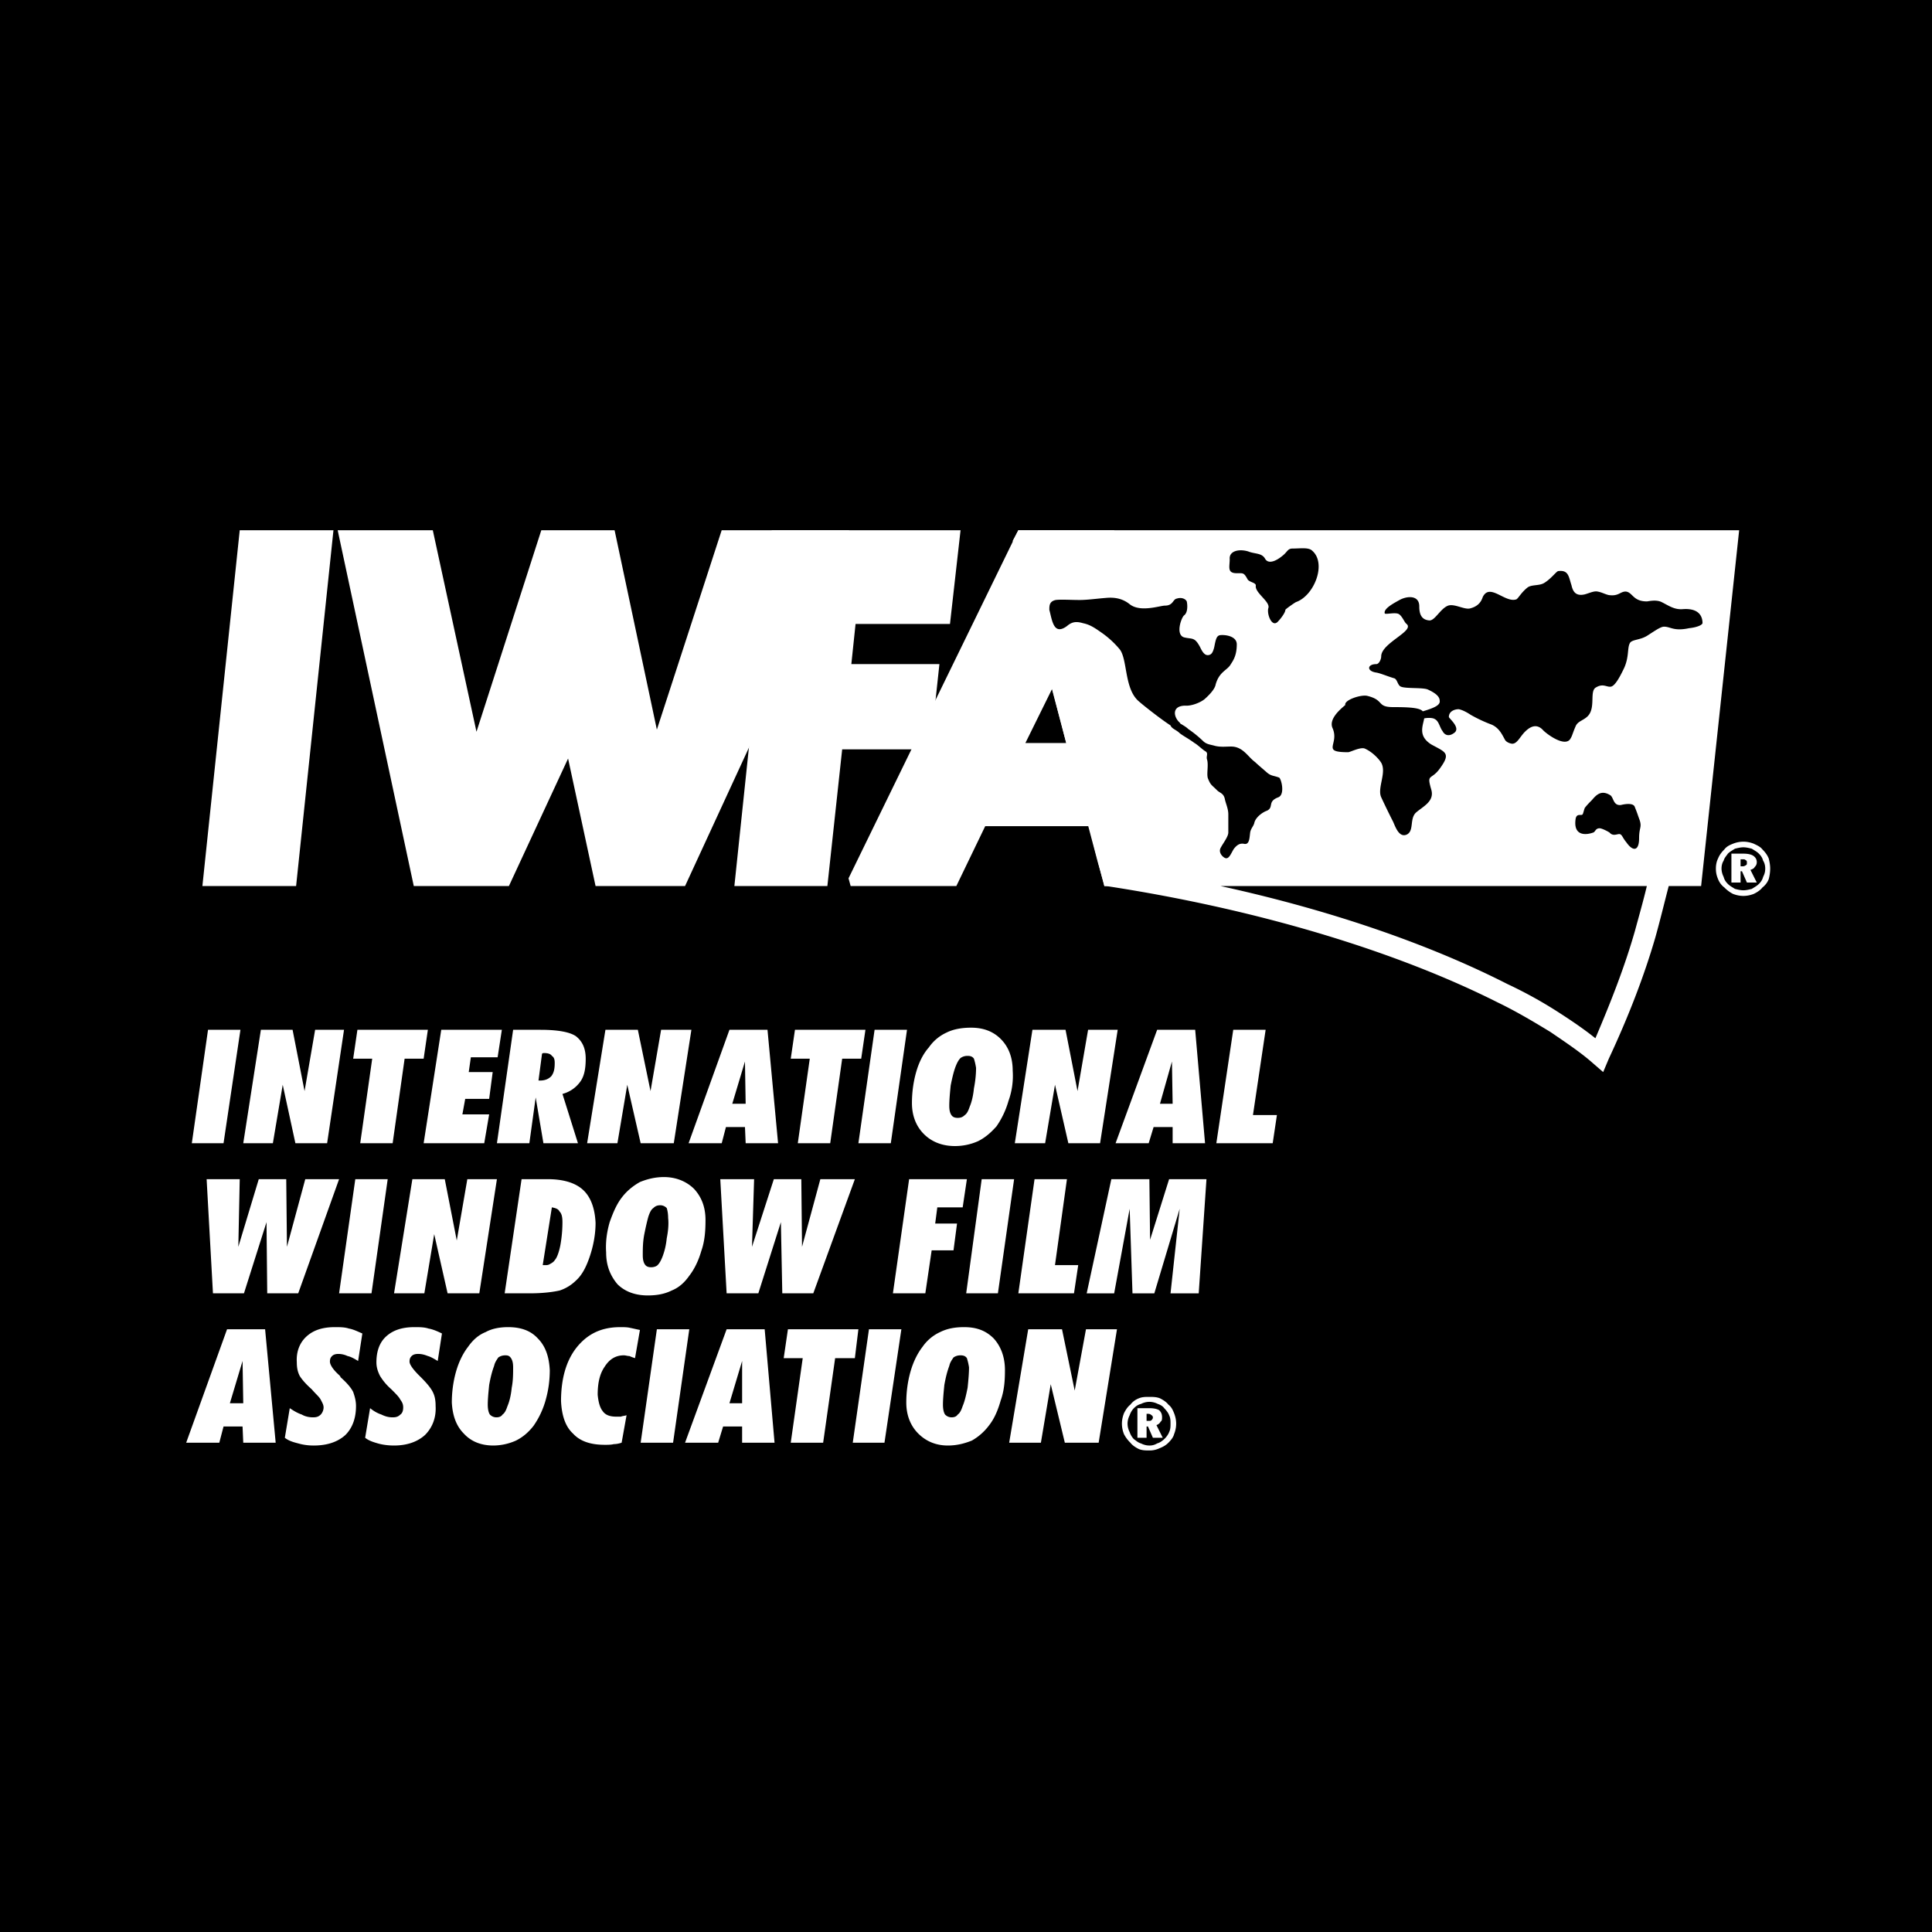 <svg xmlns="http://www.w3.org/2000/svg" width="2500" height="2500" viewBox="0 0 192.756 192.756"><g fill-rule="evenodd" clip-rule="evenodd"><path d="M0 0h192.756v192.756H0V0z"/><path fill="#fff" d="M19.138 114.062l1.617-11.319h3.234l-1.687 11.319h-3.164zM24.27 114.062l1.758-11.319h3.163l1.195 6.116 1.054-6.116h2.883l-1.687 11.319h-3.164l-1.265-5.835-.984 5.835H24.27zM39.174 114.062h-3.235l1.196-8.436h-1.898l.422-2.883h7.029l-.421 2.883h-1.898l-1.195 8.436zM42.267 114.062l1.757-11.319h6.046l-.422 2.742h-2.671l-.211 1.476h2.39l-.352 2.672h-2.389l-.282 1.547h2.671l-.492 2.882h-6.045zM53.726 107.806h.141c.492 0 .844-.141 1.125-.422.282-.353.352-.773.352-1.336 0-.352-.07-.562-.282-.703-.141-.211-.421-.281-.773-.281h-.07c-.07 0-.141.07-.141.07l-.352 2.672zm-4.148 6.256l1.617-11.318h2.742c1.688 0 2.882.211 3.515.633.633.492.984 1.195.984 2.25 0 .984-.141 1.758-.562 2.32a3.172 3.172 0 0 1-1.758 1.194l1.547 4.921h-3.445l-.773-4.569-.632 4.569h-3.235zM58.577 114.062l1.827-11.319h3.234l1.265 6.116 1.055-6.116h3.023l-1.758 11.319h-3.304l-1.336-5.835-.984 5.835h-3.022zM68.7 114.062l4.077-11.318h3.796l1.055 11.318h-3.233l-.07-1.616h-1.898l-.422 1.616H68.7zm4.358-3.937h1.336l-.07-4.218-1.266 4.218zM82.83 114.062h-3.234l1.195-8.436h-1.898l.421-2.883h7.031l-.423 2.883h-1.898l-1.194 8.436zM85.642 114.062l1.616-11.319h3.234l-1.617 11.319h-3.233zM94.71 110.336c0 .422.07.703.211.914.141.21.352.28.633.28s.492-.07.703-.28c.211-.141.353-.422.493-.844.21-.492.35-1.125.42-1.828.141-.702.211-1.406.211-2.038a6.022 6.022 0 0 0-.211-.914c-.141-.211-.35-.281-.632-.281s-.492.07-.703.211c-.211.211-.352.492-.492.844-.211.562-.352 1.195-.493 1.897-.07.703-.14 1.406-.14 2.039zm.563 4.007c-1.266 0-2.32-.422-3.093-1.195-.774-.772-1.195-1.828-1.195-3.093 0-1.055.14-2.108.421-3.094.281-.983.704-1.827 1.266-2.46a4.325 4.325 0 0 1 1.757-1.477c.704-.352 1.547-.492 2.46-.492 1.195 0 2.179.352 2.953 1.125s1.195 1.828 1.195 3.164a7.335 7.335 0 0 1-.422 3.022 8.457 8.457 0 0 1-1.195 2.531c-.562.632-1.125 1.124-1.828 1.476a5.646 5.646 0 0 1-2.319.493zM101.248 114.062l1.758-11.319h3.303l1.195 6.116 1.055-6.116h2.953l-1.758 11.319h-3.164l-1.334-5.835-.985 5.835h-3.023zM111.301 114.062l4.148-11.318h3.795l.984 11.318h-3.234v-1.616h-1.898l-.492 1.616h-3.303zm4.429-3.937h1.264l-.07-4.218-1.194 4.218zM121.354 114.062l1.687-11.319h3.232l-1.265 8.507h2.39l-.421 2.812h-5.623zM20.615 117.646h3.303l-.14 6.75 2.039-6.75h2.741l.071 6.75 1.828-6.75h3.374l-4.078 11.389h-3.092l-.071-7.1-2.25 7.1h-3.093l-.632-11.389zM33.831 129.035l1.617-11.389h3.233l-1.616 11.389h-3.234zM39.314 129.035l1.828-11.389h3.233l1.196 6.117 1.054-6.117h2.953l-1.758 11.389h-3.163l-1.336-5.905-.984 5.905h-3.023zM50.351 129.035l1.687-11.389h2.602c1.546 0 2.742.353 3.515 1.055.773.703 1.195 1.828 1.265 3.304 0 1.125-.211 2.25-.562 3.305-.351 1.055-.773 1.898-1.406 2.46a4.147 4.147 0 0 1-1.617.984c-.633.141-1.617.281-2.953.281h-2.531zm3.796-2.811h.211c.211 0 .352 0 .562-.141.141-.07.352-.211.422-.352.211-.211.422-.773.562-1.477a12.9 12.9 0 0 0 .211-2.32c0-.491-.07-.843-.281-1.054-.141-.281-.422-.352-.774-.422l-.913 5.766zM64.13 125.239c0 .422.07.703.211.914s.351.281.632.281c.211 0 .493-.07.633-.211.211-.211.352-.492.492-.844.21-.562.351-1.125.421-1.828.141-.703.211-1.405.141-2.039 0-.421-.07-.772-.141-.983a.89.89 0 0 0-.632-.281c-.281 0-.493.07-.704.281-.211.141-.351.422-.492.844-.14.491-.281 1.125-.421 1.827-.14.774-.14 1.406-.14 2.039zm.493 4.007c-1.196 0-2.25-.352-3.023-1.124-.703-.844-1.125-1.828-1.125-3.164-.07-1.055.07-2.039.352-3.023.352-.983.703-1.827 1.266-2.53.492-.633 1.125-1.124 1.757-1.476.704-.282 1.476-.493 2.39-.493 1.195 0 2.25.423 3.023 1.195.703.773 1.125 1.758 1.125 3.093 0 1.056-.07 2.109-.422 3.094-.281.984-.703 1.828-1.195 2.461-.492.702-1.055 1.195-1.758 1.476-.704.35-1.477.491-2.39.491zM71.863 117.646h3.374l-.211 6.75 2.18-6.75h2.741l.071 6.75 1.828-6.75h3.444l-4.148 11.389h-3.093l-.14-7.1-2.25 7.1h-3.163l-.633-11.389zM89.086 129.035l1.617-11.389h5.764l-.421 2.812h-2.531l-.211 1.616h2.179l-.351 2.672h-2.18l-.632 4.288h-3.234v.001zm7.311 0h3.164l1.617-11.389h-3.234l-1.547 11.389zm5.203 0l1.617-11.389h3.232l-1.193 8.577h2.318l-.422 2.812H101.6zm11.107-8.435l-1.547 8.436h-2.742l2.461-11.389h3.795l.07 6.046 1.898-6.046h3.727l-.773 11.389h-2.812l.914-8.436-2.531 8.436h-2.178l-.282-8.436zM18.576 143.938l4.077-11.317h3.797l1.054 11.317H24.27l-.07-1.617h-1.898l-.422 1.617h-3.304zm4.359-3.936h1.335l-.07-4.218-1.265 4.218zM28.91 140.494c.422.281.773.492 1.195.633.352.211.773.281 1.125.281s.562-.07.773-.281c.14-.141.281-.422.281-.703s-.141-.492-.281-.773c-.141-.281-.493-.562-.914-1.054-.562-.493-.984-.984-1.195-1.336-.211-.422-.281-.844-.281-1.336-.07-1.055.281-1.969.984-2.602.703-.632 1.617-.914 2.812-.914.492 0 .984 0 1.406.142.422.07.844.281 1.336.492l-.422 2.741c-.352-.211-.703-.422-1.055-.492a2.16 2.16 0 0 0-.914-.211c-.281 0-.492.07-.632.211-.141.141-.211.281-.211.562s.282.773.915 1.336c.07.07.141.141.141.211.632.562 1.054 1.055 1.265 1.477.141.421.281.843.281 1.405 0 1.195-.352 2.179-1.055 2.883-.773.702-1.828 1.054-3.163 1.054-.562 0-1.055-.07-1.547-.211-.562-.141-.984-.281-1.336-.562l.492-2.953zM36.924 140.494c.351.281.703.492 1.124.633.422.211.773.281 1.125.281.351 0 .562-.07.773-.281.211-.141.281-.422.281-.703s-.07-.492-.281-.773c-.141-.281-.422-.562-.914-1.054a5.616 5.616 0 0 1-1.125-1.336c-.211-.422-.352-.844-.352-1.336 0-1.055.281-1.969.984-2.602.703-.632 1.617-.914 2.812-.914.492 0 .984 0 1.406.142.421.07.914.281 1.336.492l-.422 2.741c-.352-.211-.703-.422-.984-.492-.352-.141-.632-.211-.984-.211-.281 0-.492.07-.633.211-.14.141-.21.281-.21.562s.352.773.914 1.336l.211.211c.562.562.984 1.055 1.194 1.477.211.421.282.843.282 1.405.07 1.195-.352 2.179-1.055 2.883-.773.702-1.828 1.054-3.093 1.054-.562 0-1.125-.07-1.617-.211s-.914-.281-1.265-.562l.493-2.953zM48.664 140.143c0 .422.07.773.21.984a.891.891 0 0 0 .633.281c.281 0 .492-.07.633-.281.211-.141.352-.422.492-.844.211-.492.352-1.125.422-1.827.141-.704.141-1.406.141-2.039 0-.422-.07-.703-.211-.914s-.281-.281-.562-.281-.492.07-.703.211c-.141.211-.351.492-.421.844-.211.562-.352 1.125-.493 1.897-.071.704-.141 1.406-.141 1.969zm.563 4.077c-1.266 0-2.25-.422-2.953-1.194-.773-.774-1.125-1.828-1.195-3.094 0-1.054.141-2.109.422-3.093s.703-1.828 1.195-2.461c.492-.703 1.054-1.195 1.757-1.476.633-.352 1.406-.493 2.25-.493 1.265 0 2.25.353 2.953 1.125.773.773 1.125 1.828 1.195 3.164 0 1.054-.14 2.039-.421 3.022a8.427 8.427 0 0 1-1.195 2.53c-.492.634-1.054 1.126-1.758 1.477a5.571 5.571 0 0 1-2.25.493zM63.356 135.503a4.925 4.925 0 0 1-.562-.211c-.211 0-.352-.07-.562-.07-.773 0-1.406.352-1.898 1.125-.492.703-.703 1.616-.703 2.812.07.703.211 1.266.492 1.617.281.422.773.562 1.335.562h.492c.141-.07.352-.07.562-.141l-.492 2.741c-.211.07-.492.141-.773.141-.282.07-.563.07-.915.07-1.406 0-2.46-.352-3.163-1.124-.773-.704-1.125-1.828-1.195-3.234 0-2.179.492-4.007 1.547-5.343 1.125-1.405 2.531-2.039 4.358-2.039.352 0 .703 0 .984.071.352.07.632.141.984.211l-.491 2.812zM63.919 143.938l1.617-11.317h3.234l-1.617 11.317h-3.234zM68.348 143.938l4.148-11.317h3.796l.984 11.317h-3.234v-1.617h-1.898l-.492 1.617h-3.304zm4.429-3.936h1.265v-4.218l-1.265 4.218zM82.126 143.938h-3.233l1.195-8.435H78.19l.422-2.882h7.03l-.352 2.882h-1.968l-1.196 8.435zM85.08 143.938l1.616-11.317h3.234l-1.687 11.317H85.08zM94.078 140.143c0 .422.07.773.21.984a.891.891 0 0 0 .633.281c.282 0 .492-.07.633-.281.211-.141.352-.422.492-.844.21-.492.351-1.125.492-1.827.071-.704.141-1.406.141-2.039a5.879 5.879 0 0 0-.212-.914c-.141-.211-.352-.281-.632-.281-.281 0-.492.07-.703.211-.141.211-.352.492-.422.844-.211.562-.352 1.125-.492 1.897-.07.704-.14 1.406-.14 1.969zm.491 4.077c-1.195 0-2.179-.422-2.953-1.194-.773-.774-1.195-1.828-1.195-3.094 0-1.054.141-2.109.422-3.093s.703-1.828 1.195-2.461a4.31 4.31 0 0 1 1.758-1.476c.703-.352 1.477-.493 2.39-.493 1.265 0 2.179.353 2.953 1.125.703.773 1.125 1.828 1.125 3.164 0 1.054-.07 2.039-.422 3.022-.281.984-.633 1.828-1.195 2.53a5.545 5.545 0 0 1-1.687 1.477c-.704.282-1.477.493-2.391.493zM100.686 143.938l1.898-11.317h3.373l1.266 6.116 1.125-6.116h3.093l-1.828 11.317h-3.375l-1.406-5.834-.982 5.834h-3.164zM114.535 141.057h-.141v.703h.209c.141 0 .211 0 .281-.07s.141-.141.141-.281c0-.07-.07-.211-.141-.211-.07-.071-.14-.141-.349-.141zm.139-.563c.422 0 .775.07.986.211.211.211.279.422.279.703 0 .141 0 .352-.139.422a.72.72 0 0 1-.422.351l.631 1.267h-.984l-.49-1.126h-.141v1.126h-.914v-2.953h1.194v-.001zm2.109 1.546c0 .281 0 .562-.141.845-.07.211-.281.492-.422.632-.211.211-.49.422-.771.492a1.42 1.42 0 0 1-.775.211c-.279 0-.561-.07-.842-.211-.281-.07-.492-.281-.703-.422a1.858 1.858 0 0 1-.422-.702 1.872 1.872 0 0 1-.211-.845c0-.28.07-.562.211-.843.07-.211.211-.492.422-.703s.422-.352.703-.422c.281-.141.562-.211.842-.211.281 0 .564.07.846.211.211.07.49.211.631.422.211.211.422.492.492.703.14.282.14.563.14.843zm-2.109-2.671c.352 0 .705 0 1.057.141.279.141.631.352.842.633.281.211.422.492.562.844s.211.703.211 1.054c0 .352-.07.704-.211 1.056-.07.281-.281.562-.562.843s-.562.422-.912.562a2.249 2.249 0 0 1-.986.211c-.35 0-.701 0-1.053-.141-.281-.141-.633-.352-.844-.633a3.318 3.318 0 0 1-.633-.843 2.82 2.82 0 0 1-.211-1.056c0-.351.07-.702.211-1.054.141-.281.352-.633.633-.844.211-.281.492-.492.844-.633s.632-.14 1.052-.14zM173.797 85.731h-.141v.703h.211a.54.54 0 0 0 .352-.14c.07 0 .07-.141.07-.211 0-.141 0-.211-.141-.281-.07-.071-.14-.071-.351-.071zm.141-.562c.422 0 .773.07.984.211s.352.352.352.633c0 .211-.07.351-.211.492-.07.141-.211.211-.422.281l.633 1.265h-.984l-.492-1.125h-.141v1.125h-.914v-2.882h1.195zm2.179 1.476c0 .352-.07.563-.211.844-.07.281-.211.492-.422.702-.211.211-.492.352-.703.493-.281.07-.562.141-.844.141s-.562-.07-.844-.141c-.211-.141-.492-.282-.703-.493-.211-.21-.352-.421-.422-.702-.141-.281-.211-.563-.211-.844s.07-.562.211-.773c.07-.281.281-.492.422-.703.211-.211.492-.352.703-.492.281-.07.562-.141.844-.141s.562.07.844.141c.211.141.492.281.703.492s.352.422.422.703c.141.211.211.492.211.773zm-2.179-2.671c.352 0 .703.07 1.055.211.281.14.633.281.844.562.281.281.492.562.633.914.07.281.141.633.141.984 0 .422-.07.774-.141 1.055a1.926 1.926 0 0 1-.633.843c-.211.282-.562.493-.844.633-.352.14-.703.21-1.055.21s-.703-.07-1.055-.21a3.34 3.34 0 0 1-.844-.633c-.281-.211-.492-.492-.633-.843s-.211-.633-.211-1.055c0-.351.07-.703.211-.984.141-.352.352-.633.633-.914.211-.281.492-.422.844-.562a2.812 2.812 0 0 1 1.055-.211zM173.516 52.901H101.6l-.562 1.055 8.506 32.127.633 2.249v.07h.211c15.607 2.391 29.244 6.679 39.016 11.6 1.898.914 3.656 1.969 5.273 2.952 1.547 1.055 3.021 2.039 4.217 3.094l1.055.913.562-1.335c1.969-4.218 3.516-8.225 4.641-12.091.492-1.757.914-3.515 1.336-5.132h3.232l3.796-35.502zm-51.741 35.501h42.531c-.352 1.477-.773 2.953-1.195 4.5-.984 3.445-2.32 6.889-3.938 10.685-1.055-.844-2.178-1.616-3.373-2.391a43.634 43.634 0 0 0-5.414-3.022c-7.591-3.866-17.363-7.311-28.611-9.772zM23.918 52.901h9.351l-3.727 35.501h-9.349l3.725-35.501zM33.69 52.901h9.49l4.359 20.106 6.468-20.106h7.311l4.218 19.895 6.467-19.895h12.725l-16.38 35.501H59.42l-2.742-12.723-5.905 12.723h-9.49L33.69 52.901z"/><path fill="#fff" d="M76.995 52.901h18.84l-1.055 9.35h-9.42l-.421 4.007h8.787l-.914 8.507h-8.788l-1.476 13.637h-9.279l3.726-35.501z"/><path d="M101.6 52.901h9.561l9.35 35.501h-10.334l-1.547-5.975H98.295l-2.882 5.975H84.869l-.211-.772L101.6 52.901zm4.779 21.231l-1.404-5.413-2.672 5.413h4.076z" fill="#fff"/><path d="M160.58 83.06c-.211-.141-.773-.422-.984-.422-.422 0-.422.352-.633.422-.771.281-2.037.352-1.756-1.406.141-.563.561-.211.701-.422.07-.141.141-.492.211-.633.213-.281.492-.562.703-.773.422-.492.914-1.054 1.828-.492.352.211.281 1.055 1.055.984.281-.07 1.266-.281 1.406.211.281.703.211.562.492 1.336.211.703-.07.703-.07 1.757 0 1.336-.633 1.336-1.266.422-.352-.422-.422-.703-.562-.773-.211-.211-.703.281-1.125-.211zM122.689 55.784c0 .774-.281 1.406.703 1.406.633 0 .703-.07 1.055.563.141.352.912.352.842.703-.07.703 1.406 1.546 1.266 2.179-.211.562.352 2.109.984 1.335.211-.211.703-.843.703-1.125 0-.07.914-.703 1.055-.773 1.828-.633 3.094-3.867 1.617-5.132-.352-.352-1.195-.211-1.969-.211-.492 0-.492.352-1.055.773-.703.562-1.406.773-1.688.211-.35-.562-.984-.422-1.686-.703-.983-.281-1.897.001-1.827.774zM116.783 72.375c.141.352.562.422.914.773.352.281.914.562 1.477.984.281.141.844.703 1.125.844.281.211 0 .492.141.844.141.562-.07 1.406.07 1.827.281.704.352.633.914 1.196.281.281.633.281.773.843.07.422.352.984.352 1.547v1.828c0 .421-.562 1.125-.773 1.546-.211.422.141.844.422.984.422.211.633-.492.914-.914.281-.352.562-.562.984-.492.562.14.562-.563.633-1.125.07-.422.35-.633.42-.984.141-.562.846-1.055 1.266-1.195.703-.352 0-.914 1.125-1.336.703-.281.281-1.898.07-1.968-.562-.211-.773-.141-1.195-.492-.561-.493-.984-.844-1.195-1.055-.701-.492-1.193-1.547-2.389-1.547-.562 0-1.055.07-1.617-.07-.492-.141-.844-.141-1.195-.492a11.494 11.494 0 0 0-1.477-1.195c-.211-.211-.492-.352-.703-.492-.07 0-.07-.07-.141-.141-.633-.562-.844-1.757.703-1.687.422 0 1.195-.211 1.758-.633.562-.492 1.055-1.054 1.125-1.476.352-1.266 1.125-1.406 1.477-1.969.211-.352.633-.843.633-2.039 0-.844-1.195-.984-1.688-.914-.352.07-.422.492-.562 1.195-.141.562-.281.703-.492.773-.281.07-.562 0-.914-.773-.562-1.054-.773-.773-1.617-.984-.844-.281-.281-1.898 0-2.179.422-.281.352-1.125.281-1.406-.141-.281-.562-.422-.984-.281-.422.07-.352.703-1.195.703-.49 0-2.459.704-3.514-.141-.703-.562-1.477-.703-2.32-.632-.914.07-1.898.211-2.672.211-.914 0-1.828-.07-2.389 0-.635.141-.635.562-.635.984.283 1.054.424 2.601 1.758 1.617.492-.422.914-.492 1.617-.281.703.141 1.195.492 1.898.984a9.198 9.198 0 0 1 1.688 1.547c.844.914.492 3.796 1.828 5.132.35.351 2.319 1.898 3.301 2.531zM141.951 70.969c1.195-.352 1.758-.633 1.688-1.055 0-.422-.422-.773-1.195-1.125-.492-.21-2.18-.07-2.672-.281-.352-.141-.352-.774-.703-.844-.703-.211-1.336-.492-1.758-.562-.982-.14-.912-.844 0-.844.281 0 .492-.492.492-.773 0-1.336 3.375-2.531 2.531-3.234-.211-.141-.422-.773-.773-.984-.352-.211-1.336.07-1.406-.07-.141-.492.984-1.055 1.477-1.336.773-.422 1.969-.492 1.969.632 0 .774.211 1.336.984 1.406.562.07 1.125-1.195 1.898-1.477.633-.211 1.617.422 2.18.282.842-.211 1.125-.703 1.266-1.125.701-1.476 2.248.632 3.373.211.211-.141.492-.703 1.125-1.195.422-.281 1.125-.14 1.617-.421.703-.422 1.195-1.125 1.406-1.195 1.055-.141 1.055.562 1.336 1.406.141.632.422 1.125 1.334.914.492-.141.914-.352 1.266-.281.422.07.773.281 1.125.352.984.141 1.125-.352 1.688-.352.703.07.703.984 2.109.984.141 0 .914-.211 1.477.07.703.351 1.266.773 2.107.703 1.898-.141 1.969 1.054 1.969 1.406-.07.211-.633.422-1.334.492-1.617.351-1.898-.211-2.602-.141-.352.07-.844.421-1.617.914-.703.422-1.477.352-1.688.703-.281.492-.07 1.336-.562 2.461-.562 1.194-.984 1.828-1.336 1.898-.422.07-.773-.352-1.477.07-.703.351 0 2.039-.844 2.882-.422.421-.982.492-1.193.984-.281.633-.352.984-.492 1.195-.492 1.055-2.531-.492-2.812-.843-.633-.633-1.266-.281-1.758.211s-.773 1.195-1.266 1.195c-.07 0-.492-.07-.703-.351-.281-.493-.562-1.195-1.336-1.547a14.546 14.546 0 0 1-2.107-.984c-.422-.281-.844-.493-1.195-.563-.422 0-.984.211-.984.774 0 .141 1.266 1.125.492 1.617-.492.351-.914.21-1.125-.211-.281-.352-.352-.984-.773-1.195-.211-.14-.703-.14-1.055-.07-.141.773-.633 1.757.703 2.601 1.406.773 1.969.844.914 2.32-.914 1.335-1.406.493-.914 2.18.352 1.195-.844 1.687-1.547 2.319-.633.633-.141 1.828-.914 2.18-.844.351-1.195-1.055-1.406-1.406a78.322 78.322 0 0 1-1.125-2.32c-.422-.914.562-2.46 0-3.444-.211-.352-.844-1.055-1.615-1.406-.424-.211-1.477.352-1.688.352-2.742 0-.844-.773-1.547-2.39-.422-.914.773-1.898 1.266-2.32-.141-.492 1.545-1.055 2.18-.914 1.756.422.912 1.125 2.6 1.125 1.614-.002 2.669.068 2.95.42z"/></g></svg>